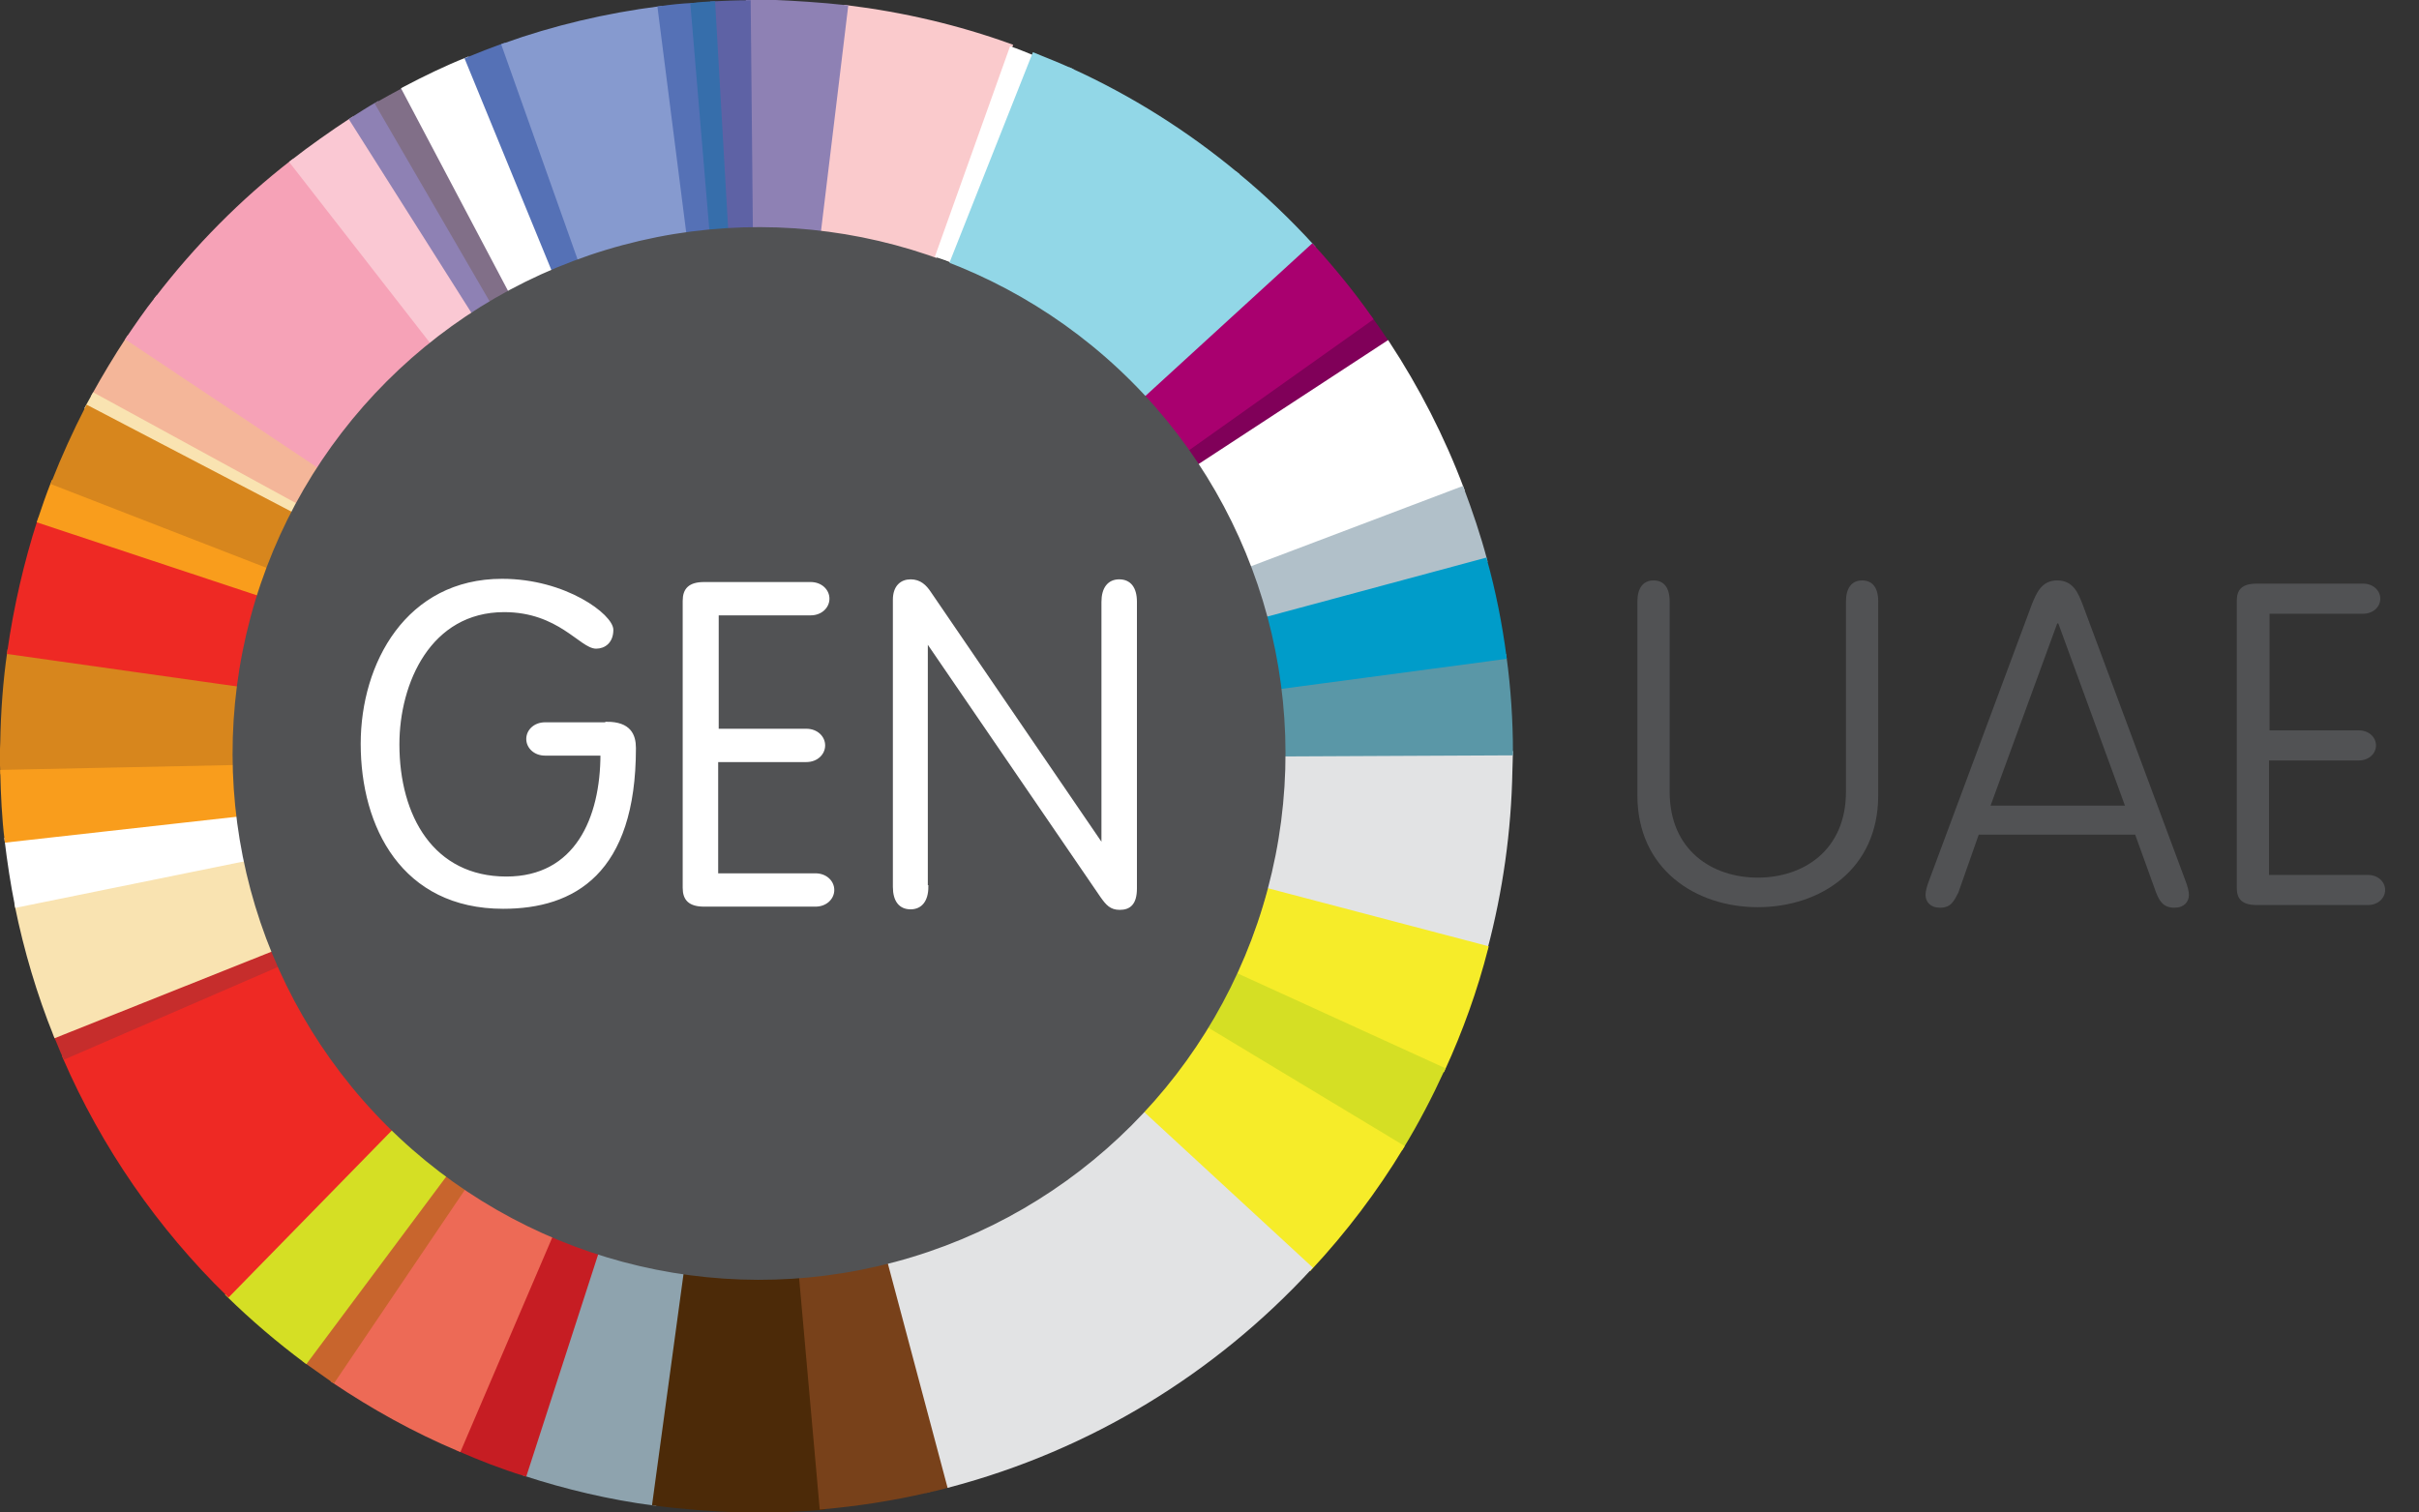<?xml version="1.0" encoding="utf-8"?>
<!-- Generator: Adobe Illustrator 24.3.0, SVG Export Plug-In . SVG Version: 6.00 Build 0)  -->
<svg version="1.1" id="Layer_1" xmlns="http://www.w3.org/2000/svg" xmlns:xlink="http://www.w3.org/1999/xlink" x="0px" y="0px"
	 viewBox="0 0 450 281.4" style="enable-background:new 0 0 450 281.4;" xml:space="preserve">
<rect x="0" y="0" width="450" height="281.4" fill="#333333" stroke="none"/>
<style type="text/css">
	.st0{fill:#515254;}
	.st1{fill-rule:evenodd;clip-rule:evenodd;fill:#FACACC;}
	.st2{fill-rule:evenodd;clip-rule:evenodd;fill:none;stroke:#FACACC;stroke-width:0.9;stroke-miterlimit:3.864;}
	.st3{fill-rule:evenodd;clip-rule:evenodd;fill:#FFFFFF;}
	.st4{fill-rule:evenodd;clip-rule:evenodd;fill:#92D7E7;}
	.st5{fill-rule:evenodd;clip-rule:evenodd;fill:none;stroke:#92D7E7;stroke-width:0.9;stroke-miterlimit:3.864;}
	.st6{fill-rule:evenodd;clip-rule:evenodd;fill:#800059;}
	.st7{fill-rule:evenodd;clip-rule:evenodd;fill:none;stroke:#800059;stroke-width:0.9;stroke-miterlimit:3.864;}
	.st8{fill-rule:evenodd;clip-rule:evenodd;fill:none;stroke:#FFFFFF;stroke-width:0.9;stroke-miterlimit:3.864;}
	.st9{fill-rule:evenodd;clip-rule:evenodd;fill:#B1C0C9;}
	.st10{fill-rule:evenodd;clip-rule:evenodd;fill:none;stroke:#B1C0C9;stroke-width:0.9;stroke-miterlimit:3.864;}
	.st11{fill-rule:evenodd;clip-rule:evenodd;fill:#E2E3E4;}
	.st12{fill-rule:evenodd;clip-rule:evenodd;fill:none;stroke:#E2E3E4;stroke-width:0.9;stroke-miterlimit:3.864;}
	.st13{fill-rule:evenodd;clip-rule:evenodd;fill:#F6EC29;}
	.st14{fill-rule:evenodd;clip-rule:evenodd;fill:none;stroke:#F6EC29;stroke-width:0.9;stroke-miterlimit:3.864;}
	.st15{fill-rule:evenodd;clip-rule:evenodd;fill:#D5DF24;}
	.st16{fill-rule:evenodd;clip-rule:evenodd;fill:none;stroke:#D5DF24;stroke-width:0.9;stroke-miterlimit:3.864;}
	.st17{fill-rule:evenodd;clip-rule:evenodd;fill:#78411A;}
	.st18{fill-rule:evenodd;clip-rule:evenodd;fill:none;stroke:#78411A;stroke-width:0.9;stroke-miterlimit:3.864;}
	.st19{fill-rule:evenodd;clip-rule:evenodd;fill:#8EA3AE;}
	.st20{fill-rule:evenodd;clip-rule:evenodd;fill:none;stroke:#8EA3AE;stroke-width:0.9;stroke-miterlimit:3.864;}
	.st21{fill-rule:evenodd;clip-rule:evenodd;fill:#C61D23;}
	.st22{fill-rule:evenodd;clip-rule:evenodd;fill:none;stroke:#C61D23;stroke-width:0.9;stroke-miterlimit:3.864;}
	.st23{fill-rule:evenodd;clip-rule:evenodd;fill:#ED6A56;}
	.st24{fill-rule:evenodd;clip-rule:evenodd;fill:none;stroke:#ED6A56;stroke-width:0.9;stroke-miterlimit:3.864;}
	.st25{fill-rule:evenodd;clip-rule:evenodd;fill:#C8652D;}
	.st26{fill-rule:evenodd;clip-rule:evenodd;fill:none;stroke:#C8652D;stroke-width:0.9;stroke-miterlimit:3.864;}
	.st27{fill-rule:evenodd;clip-rule:evenodd;fill:#EE2924;}
	.st28{fill-rule:evenodd;clip-rule:evenodd;fill:none;stroke:#EE2924;stroke-width:0.9;stroke-miterlimit:3.864;}
	.st29{fill-rule:evenodd;clip-rule:evenodd;fill:#C62D2C;}
	.st30{fill-rule:evenodd;clip-rule:evenodd;fill:none;stroke:#C62D2C;stroke-width:0.9;stroke-miterlimit:3.864;}
	.st31{fill-rule:evenodd;clip-rule:evenodd;fill:#F9E3B1;}
	.st32{fill-rule:evenodd;clip-rule:evenodd;fill:none;stroke:#F9E3B1;stroke-width:0.9;stroke-miterlimit:3.864;}
	.st33{fill-rule:evenodd;clip-rule:evenodd;fill:#D7861D;}
	.st34{fill-rule:evenodd;clip-rule:evenodd;fill:none;stroke:#D7861D;stroke-width:0.9;stroke-miterlimit:3.864;}
	.st35{fill-rule:evenodd;clip-rule:evenodd;fill:#F4B699;}
	.st36{fill-rule:evenodd;clip-rule:evenodd;fill:none;stroke:#F4B699;stroke-width:0.9;stroke-miterlimit:3.864;}
	.st37{fill-rule:evenodd;clip-rule:evenodd;fill:#F6A2B7;}
	.st38{fill-rule:evenodd;clip-rule:evenodd;fill:none;stroke:#F6A2B7;stroke-width:0.9;stroke-miterlimit:3.864;}
	.st39{fill-rule:evenodd;clip-rule:evenodd;fill:#FAC8D3;}
	.st40{fill-rule:evenodd;clip-rule:evenodd;fill:none;stroke:#FAC8D3;stroke-width:0.9;stroke-miterlimit:3.864;}
	.st41{fill-rule:evenodd;clip-rule:evenodd;fill:#8E81B4;}
	.st42{fill-rule:evenodd;clip-rule:evenodd;fill:none;stroke:#8E81B4;stroke-width:0.9;stroke-miterlimit:3.864;}
	.st43{fill-rule:evenodd;clip-rule:evenodd;fill:#816F88;}
	.st44{fill-rule:evenodd;clip-rule:evenodd;fill:none;stroke:#816F88;stroke-width:0.9;stroke-miterlimit:3.864;}
	.st45{fill-rule:evenodd;clip-rule:evenodd;fill:#5571B6;}
	.st46{fill-rule:evenodd;clip-rule:evenodd;fill:none;stroke:#5571B6;stroke-width:0.9;stroke-miterlimit:3.864;}
	.st47{fill-rule:evenodd;clip-rule:evenodd;fill:#869ACF;}
	.st48{fill-rule:evenodd;clip-rule:evenodd;fill:none;stroke:#869ACF;stroke-width:0.9;stroke-miterlimit:3.864;}
	.st49{fill-rule:evenodd;clip-rule:evenodd;fill:#5E62A5;}
	.st50{fill-rule:evenodd;clip-rule:evenodd;fill:none;stroke:#5E62A5;stroke-width:0.9;stroke-miterlimit:3.864;}
	.st51{fill-rule:evenodd;clip-rule:evenodd;fill:#366EAB;}
	.st52{fill-rule:evenodd;clip-rule:evenodd;fill:none;stroke:#366EAB;stroke-width:0.9;stroke-miterlimit:3.864;}
	.st53{fill-rule:evenodd;clip-rule:evenodd;fill:#F99D1C;}
	.st54{fill-rule:evenodd;clip-rule:evenodd;fill:none;stroke:#F99D1C;stroke-width:0.9;stroke-miterlimit:3.864;}
	.st55{fill-rule:evenodd;clip-rule:evenodd;fill:#4C2A08;}
	.st56{fill-rule:evenodd;clip-rule:evenodd;fill:none;stroke:#4C2A08;stroke-width:0.9;stroke-miterlimit:3.864;}
	.st57{fill-rule:evenodd;clip-rule:evenodd;fill:#A9006F;}
	.st58{fill-rule:evenodd;clip-rule:evenodd;fill:none;stroke:#A9006F;stroke-width:0.9;stroke-miterlimit:3.864;}
	.st59{fill-rule:evenodd;clip-rule:evenodd;fill:#5A97A7;}
	.st60{fill-rule:evenodd;clip-rule:evenodd;fill:none;stroke:#5A97A7;stroke-width:0.9;stroke-miterlimit:3.864;}
	.st61{fill-rule:evenodd;clip-rule:evenodd;fill:#009CC9;}
	.st62{fill-rule:evenodd;clip-rule:evenodd;fill:none;stroke:#009CC9;stroke-width:0.9;stroke-miterlimit:3.864;}
	.st63{fill-rule:evenodd;clip-rule:evenodd;fill:#515254;stroke:#515254;stroke-width:0.9;stroke-miterlimit:3.864;}
	.st64{fill:#FFFFFF;stroke:#FFFFFF;stroke-width:0.6;stroke-miterlimit:3.864;}
</style>
<g>
	<path class="st0" d="M304.6,111.9c0-2.5,1.1-3.9,3-3.9s3,1.3,3,3.9v35.4c0,11,8,16,16.4,16c8.4,0,16.4-5,16.4-16v-35.4
		c0-2.5,1.1-3.9,3-3.9c1.9,0,3,1.3,3,3.9V148c0,13.8-10.8,20.8-22.4,20.8s-22.4-7.1-22.4-20.8V111.9z"/>
	<path class="st0" d="M364.3,166.1c-0.8,1.5-1.3,2.8-3.4,2.8c-1.8,0-2.7-1.1-2.7-2.4c0-0.7,0.3-1.7,0.6-2.5l19.2-51.6
		c0.8-1.9,1.7-4.4,4.7-4.4s3.9,2.4,4.7,4.4l19.2,51.6c0.3,0.8,0.6,1.8,0.6,2.5c0,1.3-0.9,2.4-2.7,2.4c-2.1,0-2.8-1.3-3.4-2.8
		l-3.9-10.8h-29.1L364.3,166.1z M382.9,116h-0.2l-12.4,33.9h25L382.9,116z"/>
	<path class="st0" d="M422.2,162.8h18.3c1.9,0,3.2,1.3,3.2,2.8s-1.3,2.8-3.2,2.8h-20.7c-2.7,0-3.7-1.1-3.7-3.2v-53.4
		c0-2.1,1-3.2,3.7-3.2h19.8c1.9,0,3.2,1.3,3.2,2.8c0,1.5-1.3,2.8-3.2,2.8h-17.4v21.7h16.6c1.9,0,3.2,1.3,3.2,2.8
		c0,1.5-1.3,2.8-3.2,2.8h-16.7V162.8z"/>
</g>
<g>
	<g>
		<path class="st1" d="M157.4,1.4c10.6,1.3,20.8,3.7,30.5,7.2l-14,39.1c-6.8-2.4-14-4.1-21.5-4.9L157.4,1.4z"/>
		<path class="st2" d="M157.4,1.4c10.6,1.3,20.8,3.7,30.5,7.2l-14,39.1c-6.8-2.4-14-4.1-21.5-4.9L157.4,1.4z"/>
	</g>
	<path class="st3" d="M187.9,8.6c1.5,0.5,2.9,1.1,4.4,1.7L177,48.9c-1-0.4-2.1-0.8-3.1-1.1L187.9,8.6z"/>
	<g>
		<path class="st4" d="M192.4,10.3c2.2,0.9,4.5,1.8,6.7,2.8l-17.3,37.8c-1.5-0.7-3.1-1.4-4.7-2L192.4,10.3z"/>
		<path class="st5" d="M192.4,10.3c2.2,0.9,4.5,1.8,6.7,2.8l-17.3,37.8c-1.5-0.7-3.1-1.4-4.7-2L192.4,10.3z"/>
	</g>
	<g>
		<path class="st4" d="M199.1,13.1c11.2,5.1,21.5,11.6,30.9,19.4l-26.4,31.9c-6.6-5.4-13.9-10-21.8-13.6L199.1,13.1z"/>
		<path class="st5" d="M199.1,13.1c11.2,5.1,21.5,11.6,30.9,19.4l-26.4,31.9c-6.6-5.4-13.9-10-21.8-13.6L199.1,13.1z"/>
	</g>
	<g>
		<path class="st6" d="M254.9,59.3c1.1,1.5,2.1,3,3.1,4.5l-34.7,22.7c-0.7-1.1-1.4-2.1-2.2-3.2L254.9,59.3z"/>
		<path class="st7" d="M254.9,59.3c1.1,1.5,2.1,3,3.1,4.5l-34.7,22.7c-0.7-1.1-1.4-2.1-2.2-3.2L254.9,59.3z"/>
	</g>
	<g>
		<path class="st3" d="M258.1,63.9c5.5,8.4,10.2,17.5,13.8,27.1l-38.8,14.7c-2.5-6.7-5.8-13.1-9.7-19.1L258.1,63.9z"/>
		<path class="st8" d="M258.1,63.9c5.5,8.4,10.2,17.5,13.8,27.1l-38.8,14.7c-2.5-6.7-5.8-13.1-9.7-19.1L258.1,63.9z"/>
	</g>
	<g>
		<path class="st9" d="M271.9,91c1.6,4.3,3.1,8.7,4.3,13.2L236.1,115c-0.8-3.2-1.8-6.3-3-9.3L271.9,91z"/>
		<path class="st10" d="M271.9,91c1.6,4.3,3.1,8.7,4.3,13.2L236.1,115c-0.8-3.2-1.8-6.3-3-9.3L271.9,91z"/>
	</g>
	<g>
		<path class="st11" d="M280.9,143.3c-0.2,11.4-1.8,22.5-4.6,33.1L236,165.8c2.1-7.6,3.2-15.6,3.4-23.8l0-1.6l41.6-0.2
			C281,141.2,280.9,142.2,280.9,143.3z"/>
		<path class="st12" d="M280.9,143.3c-0.2,11.4-1.8,22.5-4.6,33.1L236,165.8c2.1-7.6,3.2-15.6,3.4-23.8l0-1.6l41.6-0.2
			C281,141.2,280.9,142.2,280.9,143.3z"/>
	</g>
	<g>
		<path class="st13" d="M276.4,176.4c-2,7.8-4.7,15.3-8,22.5l-38.1-17.4c2.4-5,4.3-10.3,5.8-15.7L276.4,176.4z"/>
		<path class="st14" d="M276.4,176.4c-2,7.8-4.7,15.3-8,22.5l-38.1-17.4c2.4-5,4.3-10.3,5.8-15.7L276.4,176.4z"/>
	</g>
	<g>
		<path class="st15" d="M268.3,199c-2.3,5-4.8,9.8-7.6,14.4l-35.9-21.8c2-3.2,3.8-6.6,5.4-10L268.3,199z"/>
		<path class="st16" d="M268.3,199c-2.3,5-4.8,9.8-7.6,14.4l-35.9-21.8c2-3.2,3.8-6.6,5.4-10L268.3,199z"/>
	</g>
	<g>
		<path class="st17" d="M176.5,276.3c-1.3,0.4-2.6,0.7-4,1l-9.7-41.6c0.9-0.2,1.8-0.4,2.7-0.7L176.5,276.3z"/>
		<path class="st18" d="M176.5,276.3c-1.3,0.4-2.6,0.7-4,1l-9.7-41.6c0.9-0.2,1.8-0.4,2.7-0.7L176.5,276.3z"/>
	</g>
	<g>
		<path class="st19" d="M121.7,279.7c-8.3-1.1-16.3-3-24-5.5l13.2-41c5.3,1.8,10.9,3.1,16.6,3.9L121.7,279.7z"/>
		<path class="st20" d="M121.7,279.7c-8.3-1.1-16.3-3-24-5.5l13.2-41c5.3,1.8,10.9,3.1,16.6,3.9L121.7,279.7z"/>
	</g>
	<g>
		<path class="st21" d="M97.6,274.2c-4.2-1.3-8.3-2.9-12.2-4.6l17-39.7c2.8,1.2,5.6,2.3,8.5,3.2L97.6,274.2z"/>
		<path class="st22" d="M97.6,274.2c-4.2-1.3-8.3-2.9-12.2-4.6l17-39.7c2.8,1.2,5.6,2.3,8.5,3.2L97.6,274.2z"/>
	</g>
	<g>
		<path class="st23" d="M62.1,256.9L86.3,221c5,3.4,10.4,6.4,16.1,8.9l-17,39.7C77.1,266.1,69.4,261.8,62.1,256.9z"/>
		<path class="st24" d="M62.1,256.9L86.3,221c5,3.4,10.4,6.4,16.1,8.9l-17,39.7C77.1,266.1,69.4,261.8,62.1,256.9z"/>
	</g>
	<g>
		<path class="st25" d="M62,256.8c-1.7-1.2-3.4-2.4-5.1-3.6l25.8-34.7c1.1,0.9,2.3,1.7,3.5,2.5L62,256.8z"/>
		<path class="st26" d="M62,256.8c-1.7-1.2-3.4-2.4-5.1-3.6l25.8-34.7c1.1,0.9,2.3,1.7,3.5,2.5L62,256.8z"/>
	</g>
	<g>
		<path class="st15" d="M56.9,253.2c-5.1-3.8-9.9-7.9-14.4-12.3l30.3-30.9c3.1,3.1,6.4,5.9,9.9,8.6L56.9,253.2z"/>
		<path class="st16" d="M56.9,253.2c-5.1-3.8-9.9-7.9-14.4-12.3l30.3-30.9c3.1,3.1,6.4,5.9,9.9,8.6L56.9,253.2z"/>
	</g>
	<g>
		<path class="st27" d="M42.5,240.8c-12.8-12.5-23.2-27.5-30.4-44.1l39.6-17.3c5,11.5,12.2,21.8,21,30.5L42.5,240.8z"/>
		<path class="st28" d="M42.5,240.8c-12.8-12.5-23.2-27.5-30.4-44.1l39.6-17.3c5,11.5,12.2,21.8,21,30.5L42.5,240.8z"/>
	</g>
	<g>
		<path class="st29" d="M12.1,196.6c-0.6-1.3-1.1-2.7-1.7-4l40.2-16c0.4,0.9,0.8,1.9,1.2,2.8L12.1,196.6z"/>
		<path class="st30" d="M12.1,196.6c-0.6-1.3-1.1-2.7-1.7-4l40.2-16c0.4,0.9,0.8,1.9,1.2,2.8L12.1,196.6z"/>
	</g>
	<g>
		<path class="st31" d="M10.4,192.6c-3.1-7.7-5.5-15.8-7.2-24.1l42.3-8.5c1.2,5.7,2.9,11.3,5,16.6L10.4,192.6z"/>
		<path class="st32" d="M10.4,192.6c-3.1-7.7-5.5-15.8-7.2-24.1l42.3-8.5c1.2,5.7,2.9,11.3,5,16.6L10.4,192.6z"/>
	</g>
	<g>
		<path class="st33" d="M0.5,138.1c0.1-5.7,0.5-11.3,1.3-16.8l42.6,5.9c-0.5,3.6-0.8,7.3-0.8,11.1c0,1.5,0,2.9,0,4.4l-43.1,0.9
			C0.4,141.8,0.4,140,0.5,138.1z"/>
		<path class="st34" d="M0.5,138.1c0.1-5.7,0.5-11.3,1.3-16.8l42.6,5.9c-0.5,3.6-0.8,7.3-0.8,11.1c0,1.5,0,2.9,0,4.4l-43.1,0.9
			C0.4,141.8,0.4,140,0.5,138.1z"/>
	</g>
	<g>
		<path class="st27" d="M1.8,121.3c1.2-8.4,3.1-16.6,5.6-24.4l40.7,13.4c-1.7,5.5-3,11.1-3.8,17L1.8,121.3z"/>
		<path class="st28" d="M1.8,121.3c1.2-8.4,3.1-16.6,5.6-24.4l40.7,13.4c-1.7,5.5-3,11.1-3.8,17L1.8,121.3z"/>
	</g>
	<g>
		<path class="st35" d="M17.5,73.6c2-3.6,4.1-7.1,6.4-10.6l35.5,23.7c-1.6,2.4-3,4.9-4.4,7.4L17.5,73.6z"/>
		<path class="st36" d="M17.5,73.6c2-3.6,4.1-7.1,6.4-10.6l35.5,23.7c-1.6,2.4-3,4.9-4.4,7.4L17.5,73.6z"/>
	</g>
	<g>
		<path class="st37" d="M23.9,63c1.7-2.5,3.4-5,5.3-7.4l33.8,25.9c-1.3,1.7-2.5,3.4-3.6,5.2L23.9,63z"/>
		<path class="st38" d="M23.9,63c1.7-2.5,3.4-5,5.3-7.4l33.8,25.9c-1.3,1.7-2.5,3.4-3.6,5.2L23.9,63z"/>
	</g>
	<g>
		<path class="st37" d="M29.3,55.5c7.3-9.5,15.7-18,25.1-25.3l26.1,33.4c-6.5,5.2-12.3,11.2-17.3,17.8L29.3,55.5z"/>
		<path class="st38" d="M29.3,55.5c7.3-9.5,15.7-18,25.1-25.3l26.1,33.4c-6.5,5.2-12.3,11.2-17.3,17.8L29.3,55.5z"/>
	</g>
	<g>
		<path class="st39" d="M54.4,30.2c3.6-2.8,7.3-5.4,11.1-7.9L88.1,58c-2.7,1.7-5.2,3.6-7.7,5.6L54.4,30.2z"/>
		<path class="st40" d="M54.4,30.2c3.6-2.8,7.3-5.4,11.1-7.9L88.1,58c-2.7,1.7-5.2,3.6-7.7,5.6L54.4,30.2z"/>
	</g>
	<g>
		<path class="st41" d="M65.5,22.3c1.6-1,3.1-2,4.7-2.9l21.2,36.6c-1.1,0.7-2.2,1.3-3.3,2L65.5,22.3z"/>
		<path class="st42" d="M65.5,22.3c1.6-1,3.1-2,4.7-2.9l21.2,36.6c-1.1,0.7-2.2,1.3-3.3,2L65.5,22.3z"/>
	</g>
	<g>
		<path class="st43" d="M70.3,19.4c1.6-0.9,3.2-1.8,4.9-2.7L94.9,54c-1.1,0.6-2.3,1.3-3.4,1.9L70.3,19.4z"/>
		<path class="st44" d="M70.3,19.4c1.6-0.9,3.2-1.8,4.9-2.7L94.9,54c-1.1,0.6-2.3,1.3-3.4,1.9L70.3,19.4z"/>
	</g>
	<g>
		<path class="st3" d="M75.2,16.6c3.8-2,7.7-3.9,11.7-5.5L103,50c-2.8,1.2-5.5,2.5-8.1,3.9L75.2,16.6z"/>
		<path class="st8" d="M75.2,16.6c3.8-2,7.7-3.9,11.7-5.5L103,50c-2.8,1.2-5.5,2.5-8.1,3.9L75.2,16.6z"/>
	</g>
	<g>
		<path class="st45" d="M87,11.1c2.2-0.9,4.5-1.8,6.7-2.6l14,39.7c-1.6,0.6-3.1,1.2-4.7,1.9L87,11.1z"/>
		<path class="st46" d="M87,11.1c2.2-0.9,4.5-1.8,6.7-2.6l14,39.7c-1.6,0.6-3.1,1.2-4.7,1.9L87,11.1z"/>
	</g>
	<g>
		<path class="st47" d="M93.8,8.5c9.2-3.3,18.9-5.6,29-6.9l5.3,41.6c-7,1-13.8,2.7-20.2,5L93.8,8.5z"/>
		<path class="st48" d="M93.8,8.5c9.2-3.3,18.9-5.6,29-6.9l5.3,41.6c-7,1-13.8,2.7-20.2,5L93.8,8.5z"/>
	</g>
	<g>
		<path class="st41" d="M157.3,1.4l-5,41.4c-3-0.3-6-0.5-9.1-0.6c-1.2,0-2.4,0-3.6,0l-0.4-41.8c1.3,0,2.7,0,4.1,0
			C148,0.6,152.7,0.9,157.3,1.4z"/>
		<path class="st42" d="M157.3,1.4l-5,41.4c-3-0.3-6-0.5-9.1-0.6c-1.2,0-2.4,0-3.6,0l-0.4-41.8c1.3,0,2.7,0,4.1,0
			C148,0.6,152.7,0.9,157.3,1.4z"/>
	</g>
	<g>
		<path class="st49" d="M139.2,0.5l0.4,41.8c-1.5,0-3.1,0.1-4.6,0.2l-2.4-41.8C134.8,0.6,137,0.5,139.2,0.5z"/>
		<path class="st50" d="M139.2,0.5l0.4,41.8c-1.5,0-3.1,0.1-4.6,0.2l-2.4-41.8C134.8,0.6,137,0.5,139.2,0.5z"/>
	</g>
	<g>
		<path class="st45" d="M122.8,1.6c2-0.3,4-0.5,6-0.6l3.5,41.7c-1.4,0.1-2.8,0.3-4.2,0.5L122.8,1.6z"/>
		<path class="st46" d="M122.8,1.6c2-0.3,4-0.5,6-0.6l3.5,41.7c-1.4,0.1-2.8,0.3-4.2,0.5L122.8,1.6z"/>
	</g>
	<g>
		<path class="st51" d="M132.6,0.7l2.4,41.8c-0.9,0.1-1.8,0.1-2.6,0.2l-3.5-41.7C130,0.8,131.3,0.8,132.6,0.7z"/>
		<path class="st52" d="M132.6,0.7l2.4,41.8c-0.9,0.1-1.8,0.1-2.6,0.2l-3.5-41.7C130,0.8,131.3,0.8,132.6,0.7z"/>
	</g>
	<g>
		<path class="st31" d="M17.5,73.6L55,94.1c-0.3,0.5-0.5,1-0.8,1.5L16.3,75.8C16.7,75.1,17.1,74.3,17.5,73.6z"/>
		<path class="st32" d="M17.5,73.6L55,94.1c-0.3,0.5-0.5,1-0.8,1.5L16.3,75.8C16.7,75.1,17.1,74.3,17.5,73.6z"/>
	</g>
	<g>
		<path class="st53" d="M7.4,96.9c0.8-2.4,1.6-4.7,2.5-7l39.9,15.6c-0.6,1.6-1.2,3.2-1.7,4.9L7.4,96.9z"/>
		<path class="st54" d="M7.4,96.9c0.8-2.4,1.6-4.7,2.5-7l39.9,15.6c-0.6,1.6-1.2,3.2-1.7,4.9L7.4,96.9z"/>
	</g>
	<g>
		<path class="st33" d="M49.9,105.3L10,89.8c1.9-4.8,4-9.4,6.3-13.9l37.9,19.8C52.6,98.8,51.2,102,49.9,105.3z"/>
		<path class="st34" d="M49.9,105.3L10,89.8c1.9-4.8,4-9.4,6.3-13.9l37.9,19.8C52.6,98.8,51.2,102,49.9,105.3z"/>
	</g>
	<g>
		<path class="st55" d="M121.8,279.7l5.8-42.6c4,0.6,8,0.9,12.1,1c3.2,0.1,6.3,0,9.5-0.3l3.8,42.7c-4.9,0.4-9.8,0.6-14.8,0.5
			C132.6,280.8,127.1,280.4,121.8,279.7z"/>
		<path class="st56" d="M121.8,279.7l5.8-42.6c4,0.6,8,0.9,12.1,1c3.2,0.1,6.3,0,9.5-0.3l3.8,42.7c-4.9,0.4-9.8,0.6-14.8,0.5
			C132.6,280.8,127.1,280.4,121.8,279.7z"/>
	</g>
	<g>
		<path class="st17" d="M172.5,277.3c-6.4,1.5-12.9,2.5-19.6,3.1l-3.8-42.7c4.6-0.4,9.2-1,13.6-2L172.5,277.3z"/>
		<path class="st18" d="M172.5,277.3c-6.4,1.5-12.9,2.5-19.6,3.1l-3.8-42.7c4.6-0.4,9.2-1,13.6-2L172.5,277.3z"/>
	</g>
	<g>
		<path class="st4" d="M230,32.5c5,4.1,9.7,8.6,14.1,13.4l-30.6,28c-3.1-3.4-6.4-6.5-10-9.4L230,32.5z"/>
		<path class="st5" d="M230,32.5c5,4.1,9.7,8.6,14.1,13.4l-30.6,28c-3.1-3.4-6.4-6.5-10-9.4L230,32.5z"/>
	</g>
	<g>
		<path class="st57" d="M254.9,59.3l-33.8,24c-2.3-3.3-4.9-6.4-7.6-9.4l30.6-28C248,50.2,251.6,54.6,254.9,59.3z"/>
		<path class="st58" d="M254.9,59.3l-33.8,24c-2.3-3.3-4.9-6.4-7.6-9.4l30.6-28C248,50.2,251.6,54.6,254.9,59.3z"/>
	</g>
	<g>
		<path class="st3" d="M3.2,168.4c-0.8-4-1.4-8-1.9-12.1l42.9-4.9c0.3,2.8,0.8,5.6,1.3,8.4L3.2,168.4z"/>
		<path class="st8" d="M3.2,168.4c-0.8-4-1.4-8-1.9-12.1l42.9-4.9c0.3,2.8,0.8,5.6,1.3,8.4L3.2,168.4z"/>
	</g>
	<g>
		<path class="st53" d="M0.5,143.7l43.1-0.9c0.1,2.9,0.3,5.8,0.6,8.7l-42.9,4.8C0.8,152.2,0.6,147.9,0.5,143.7z"/>
		<path class="st54" d="M0.5,143.7l43.1-0.9c0.1,2.9,0.3,5.8,0.6,8.7l-42.9,4.8C0.8,152.2,0.6,147.9,0.5,143.7z"/>
	</g>
	<g>
		<path class="st13" d="M260.7,213.4c-4.9,8.1-10.6,15.6-17,22.5l-31-28.6c4.5-4.8,8.5-10,12-15.6L260.7,213.4z"/>
		<path class="st14" d="M260.7,213.4c-4.9,8.1-10.6,15.6-17,22.5l-31-28.6c4.5-4.8,8.5-10,12-15.6L260.7,213.4z"/>
	</g>
	<g>
		<path class="st11" d="M176.6,276.3l-11-41.3c18.3-4.6,34.5-14.4,47-27.7l31,28.6C225.8,255.2,202.7,269.4,176.6,276.3z"/>
		<path class="st12" d="M176.6,276.3l-11-41.3c18.3-4.6,34.5-14.4,47-27.7l31,28.6C225.8,255.2,202.7,269.4,176.6,276.3z"/>
	</g>
	<g>
		<path class="st59" d="M238.6,127.7l41.2-5.5c0.8,5.9,1.2,11.8,1.2,17.9l-41.6,0.2C239.4,136,239.1,131.8,238.6,127.7z"/>
		<path class="st60" d="M238.6,127.7l41.2-5.5c0.8,5.9,1.2,11.8,1.2,17.9l-41.6,0.2C239.4,136,239.1,131.8,238.6,127.7z"/>
	</g>
	<g>
		<path class="st61" d="M276.2,104.3c1.6,5.8,2.8,11.8,3.6,17.9l-41.2,5.5c-0.5-4.3-1.4-8.5-2.5-12.6L276.2,104.3z"/>
		<path class="st62" d="M276.2,104.3c1.6,5.8,2.8,11.8,3.6,17.9l-41.2,5.5c-0.5-4.3-1.4-8.5-2.5-12.6L276.2,104.3z"/>
	</g>
</g>
<ellipse transform="matrix(0.707 -0.707 0.707 0.707 -57.747 140.907)" class="st63" cx="141.2" cy="140.2" rx="97.5" ry="97.5"/>
<g>
	<path class="st64" d="M112.9,134.6c4.2,0,5.1,2.2,5.1,4.6c0,23.2-11.3,29.6-24.4,29.6c-18.6,0-26.2-15-26.2-30.4
		c0-14.9,8.4-30.4,26-30.4c11.8,0,20.4,6.6,20.4,9.2c0,2.2-1.4,3.2-2.9,3.2c-2.8,0-6.9-6.8-17.1-6.8c-13.9,0-19.8,13.4-19.8,24.9
		c0,13.5,6.5,24.9,20.2,24.9c13,0,17.8-11.1,17.8-23.1h-10.6c-1.9,0-3.2-1.3-3.2-2.8c0-1.5,1.3-2.8,3.2-2.8H112.9z"/>
	<path class="st64" d="M133.4,162.8h18.3c1.9,0,3.2,1.3,3.2,2.8s-1.3,2.8-3.2,2.8h-20.7c-2.7,0-3.7-1.1-3.7-3.2v-53.4
		c0-2.1,1-3.2,3.7-3.2h19.8c1.9,0,3.2,1.3,3.2,2.8c0,1.5-1.3,2.8-3.2,2.8h-17.4v21.7h16.6c1.9,0,3.2,1.3,3.2,2.8
		c0,1.5-1.3,2.8-3.2,2.8h-16.7V162.8z"/>
	<path class="st64" d="M172.4,165c0,2.5-1.1,3.9-3,3.9c-1.9,0-3-1.3-3-3.9v-53.4c0-2.4,1.3-3.5,3-3.5c1.7,0,2.7,1,3.5,2.2l32.1,47
		h0.2v-45.3c0-2.5,1.1-3.9,3-3.9c1.9,0,3,1.3,3,3.9v53.3c0,2.9-1.2,3.7-2.9,3.7c-1.6,0-2.3-0.8-3.3-2.2l-32.5-47.5h-0.2V165z"/>
</g>
</svg>
